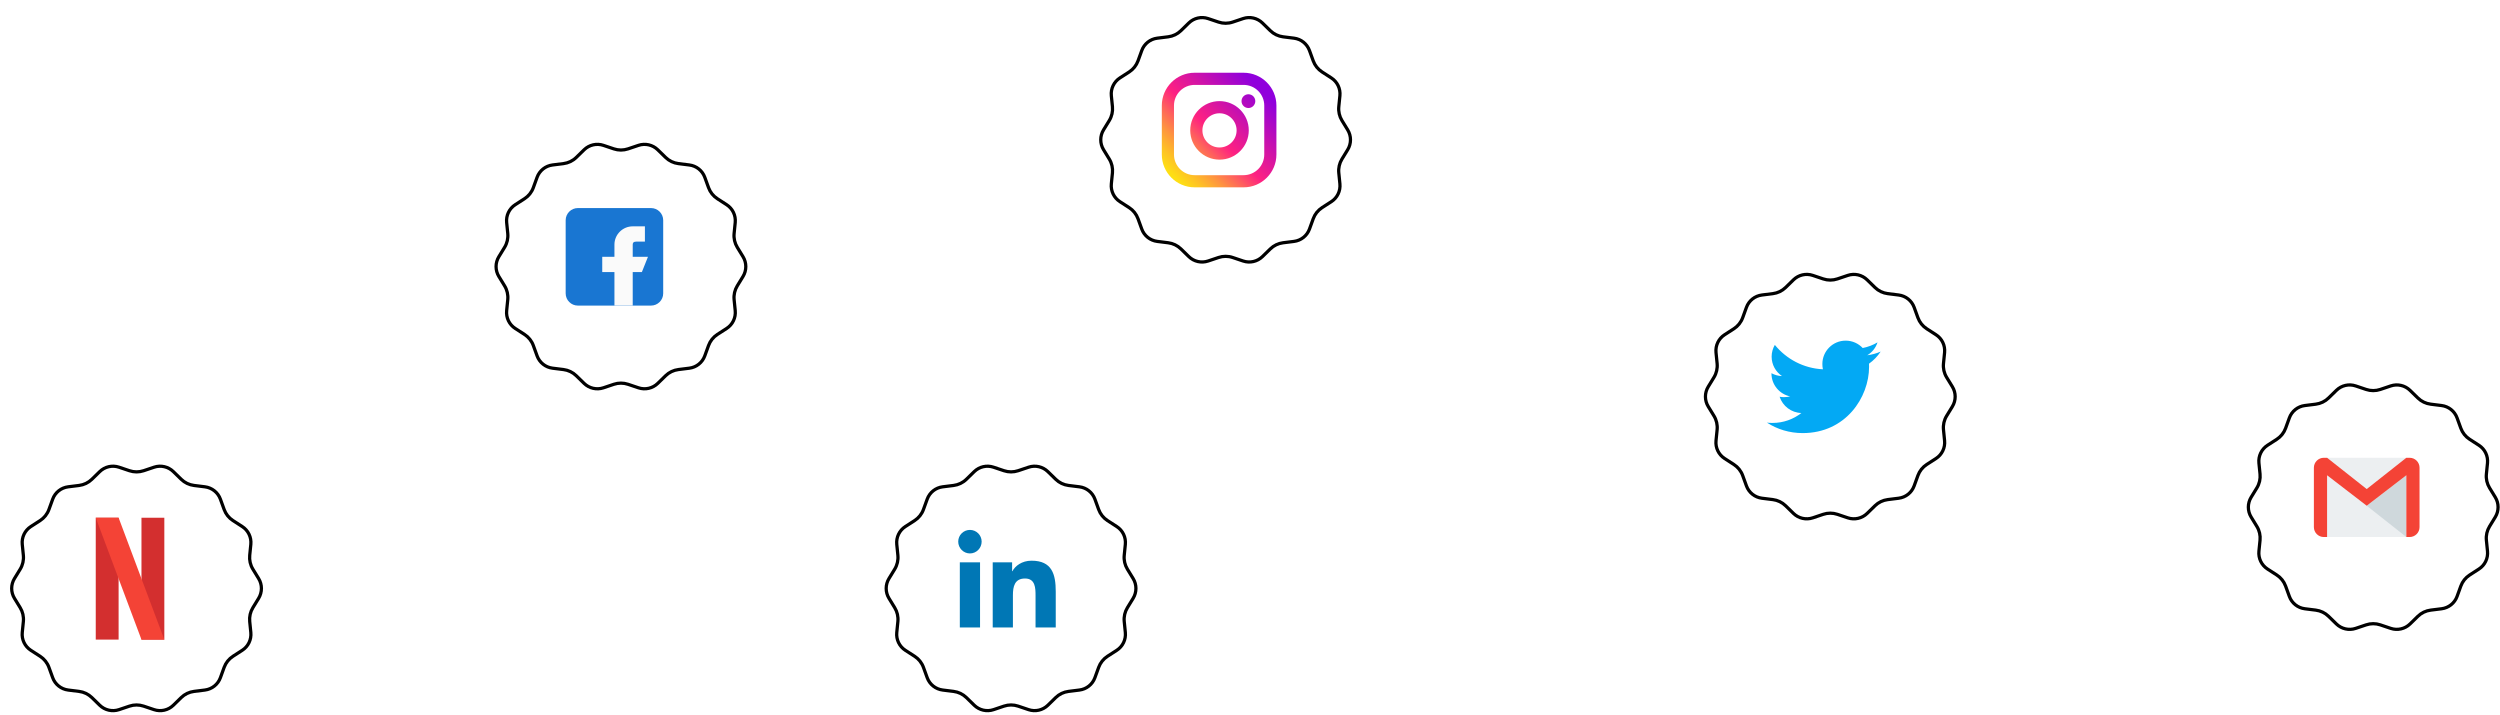 <svg width="769" height="220" viewBox="0 0 769 220" fill="none" xmlns="http://www.w3.org/2000/svg">
<g filter="url(#filter0_d_719_2)">
<path d="M271.023 181.305C269.781 179.277 269.781 176.723 271.023 174.695L272.79 171.808C273.512 170.628 273.828 169.244 273.689 167.868L273.35 164.5C273.111 162.134 274.219 159.833 276.218 158.544L279.062 156.71C280.225 155.96 281.11 154.85 281.582 153.55L282.737 150.369C283.549 148.134 285.546 146.542 287.906 146.247L291.264 145.829C292.637 145.658 293.916 145.042 294.906 144.075L297.327 141.711C299.028 140.049 301.518 139.481 303.772 140.24L306.979 141.32C308.29 141.761 309.71 141.761 311.021 141.32L314.228 140.24C316.482 139.481 318.972 140.049 320.673 141.711L323.094 144.075C324.084 145.042 325.363 145.658 326.736 145.829L330.094 146.247C332.454 146.542 334.451 148.134 335.263 150.369L336.418 153.55C336.89 154.85 337.775 155.96 338.938 156.71L341.782 158.544C343.781 159.833 344.889 162.134 344.65 164.5L344.311 167.868C344.172 169.244 344.488 170.628 345.21 171.808L346.977 174.695C348.219 176.723 348.219 179.277 346.977 181.305L345.21 184.192C344.488 185.372 344.172 186.756 344.311 188.132L344.65 191.5C344.889 193.866 343.781 196.167 341.782 197.456L338.938 199.29C337.775 200.04 336.89 201.15 336.418 202.45L335.263 205.631C334.451 207.866 332.454 209.458 330.094 209.753L326.736 210.171C325.363 210.342 324.084 210.958 323.094 211.925L320.673 214.289C318.972 215.951 316.482 216.519 314.228 215.76L311.021 214.68C309.71 214.239 308.29 214.239 306.979 214.68L303.772 215.76C301.518 216.519 299.028 215.951 297.327 214.289L294.906 211.925C293.916 210.958 292.637 210.342 291.264 210.171L287.906 209.753C285.546 209.458 283.549 207.866 282.737 205.631L281.582 202.45C281.11 201.15 280.225 200.04 279.062 199.29L276.218 197.456C274.219 196.167 273.111 193.866 273.35 191.5L273.689 188.132C273.828 186.756 273.512 185.372 272.79 184.192L271.023 181.305Z" fill="white"/>
<path d="M271.449 174.956L273.216 172.069C273.995 170.796 274.336 169.303 274.186 167.818L273.847 164.45C273.628 162.271 274.648 160.152 276.489 158.965L279.333 157.13C280.588 156.321 281.542 155.124 282.052 153.721L283.207 150.54C283.955 148.481 285.794 147.015 287.968 146.744L291.326 146.325C292.807 146.14 294.187 145.476 295.255 144.433L297.676 142.068C299.243 140.538 301.536 140.014 303.612 140.713L306.82 141.793C308.234 142.27 309.766 142.27 311.18 141.793L314.388 140.713C316.464 140.014 318.757 140.538 320.324 142.068L322.745 144.433C323.813 145.476 325.193 146.14 326.674 146.325L330.032 146.744C332.206 147.015 334.045 148.481 334.793 150.54L335.948 153.721C336.458 155.124 337.412 156.321 338.667 157.13L341.511 158.965C343.352 160.152 344.372 162.271 344.153 164.45L343.814 167.818C343.664 169.303 344.005 170.796 344.784 172.069L346.551 174.956C347.694 176.824 347.694 179.176 346.551 181.044L344.784 183.931C344.005 185.204 343.664 186.697 343.814 188.182L344.153 191.55C344.372 193.729 343.352 195.848 341.511 197.035L338.667 198.87C337.412 199.679 336.458 200.876 335.948 202.279L334.793 205.46C334.045 207.519 332.206 208.985 330.032 209.256L326.674 209.675C325.193 209.86 323.813 210.524 322.745 211.567L320.324 213.932C318.757 215.462 316.464 215.986 314.388 215.287L311.18 214.207C309.766 213.73 308.234 213.73 306.82 214.207L303.612 215.287C301.536 215.986 299.243 215.462 297.676 213.932L295.255 211.567C294.187 210.524 292.807 209.86 291.326 209.675L287.968 209.256C285.794 208.985 283.955 207.519 283.207 205.46L282.052 202.279C281.542 200.876 280.588 199.679 279.333 198.87L276.489 197.035C274.648 195.848 273.628 193.729 273.847 191.55L274.186 188.182C274.336 186.697 273.995 185.204 273.216 183.931L271.449 181.044C270.306 179.176 270.306 176.824 271.449 174.956Z" stroke="black" stroke-linecap="round" stroke-linejoin="round"/>
</g>
<g clip-path="url(#clip0_719_2)">
<path d="M324.741 193.001V193H324.748V181.997C324.748 176.615 323.589 172.469 317.297 172.469C314.272 172.469 312.242 174.129 311.413 175.703H311.326V172.971H305.359V193H311.572V183.083C311.572 180.471 312.067 177.946 315.301 177.946C318.487 177.946 318.534 180.926 318.534 183.25V193.001H324.741Z" fill="#0077B5"/>
<path d="M295.242 172.973H301.462V193.001H295.242V172.973Z" fill="#0077B5"/>
<path d="M298.352 163C296.364 163 294.75 164.614 294.75 166.603C294.75 168.591 296.364 170.239 298.352 170.239C300.341 170.239 301.955 168.591 301.955 166.603C301.954 164.614 300.34 163 298.352 163V163Z" fill="#0077B5"/>
</g>
<g filter="url(#filter1_d_719_2)">
<path d="M337.023 43.305C335.781 41.277 335.781 38.723 337.023 36.695L338.79 33.808C339.512 32.628 339.828 31.244 339.689 29.868L339.35 26.5C339.111 24.134 340.219 21.833 342.218 20.544L345.062 18.71C346.225 17.96 347.11 16.851 347.582 15.55L348.737 12.369C349.549 10.134 351.546 8.542 353.906 8.247L357.264 7.829C358.637 7.658 359.916 7.042 360.906 6.075L363.327 3.711C365.028 2.049 367.518 1.481 369.772 2.24L372.979 3.32C374.29 3.761 375.71 3.761 377.021 3.32L380.228 2.24C382.482 1.481 384.972 2.049 386.673 3.711L389.094 6.075C390.084 7.042 391.363 7.658 392.736 7.829L396.094 8.247C398.454 8.542 400.451 10.134 401.263 12.369L402.418 15.55C402.89 16.851 403.775 17.96 404.938 18.71L407.782 20.544C409.781 21.833 410.889 24.134 410.65 26.5L410.311 29.868C410.172 31.244 410.488 32.628 411.21 33.808L412.977 36.695C414.219 38.723 414.219 41.277 412.977 43.305L411.21 46.192C410.488 47.372 410.172 48.756 410.311 50.132L410.65 53.5C410.889 55.866 409.781 58.167 407.782 59.456L404.938 61.29C403.775 62.04 402.89 63.15 402.418 64.45L401.263 67.631C400.451 69.866 398.454 71.458 396.094 71.753L392.736 72.171C391.363 72.342 390.084 72.958 389.094 73.925L386.673 76.29C384.972 77.951 382.482 78.519 380.228 77.76L377.021 76.68C375.71 76.239 374.29 76.239 372.979 76.68L369.772 77.76C367.518 78.519 365.028 77.951 363.327 76.29L360.906 73.925C359.916 72.958 358.637 72.342 357.264 72.171L353.906 71.753C351.546 71.458 349.549 69.866 348.737 67.631L347.582 64.45C347.11 63.15 346.225 62.04 345.062 61.29L342.218 59.456C340.219 58.167 339.111 55.866 339.35 53.5L339.689 50.132C339.828 48.756 339.512 47.372 338.79 46.192L337.023 43.305Z" fill="white"/>
<path d="M337.449 36.956L339.216 34.069C339.995 32.796 340.336 31.303 340.186 29.818L339.847 26.45C339.628 24.271 340.648 22.152 342.489 20.965L345.333 19.13C346.588 18.321 347.542 17.124 348.052 15.721L349.207 12.54C349.955 10.481 351.794 9.015 353.968 8.744L357.326 8.325C358.807 8.14 360.187 7.476 361.255 6.433L363.676 4.068C365.243 2.538 367.536 2.014 369.612 2.713L372.82 3.793C374.234 4.27 375.766 4.27 377.18 3.793L380.388 2.713C382.464 2.014 384.757 2.538 386.324 4.068L388.745 6.433C389.813 7.476 391.193 8.14 392.674 8.325L396.032 8.744C398.206 9.015 400.045 10.481 400.793 12.54L401.948 15.721C402.458 17.124 403.412 18.321 404.667 19.13L407.511 20.965C409.352 22.152 410.372 24.271 410.153 26.45L409.814 29.818C409.664 31.303 410.005 32.796 410.784 34.069L412.551 36.956C413.694 38.824 413.694 41.176 412.551 43.044L410.784 45.931C410.005 47.204 409.664 48.697 409.814 50.182L410.153 53.55C410.372 55.729 409.352 57.848 407.511 59.035L404.667 60.87C403.412 61.679 402.458 62.876 401.948 64.279L400.793 67.46C400.045 69.519 398.206 70.985 396.032 71.256L392.674 71.675C391.193 71.86 389.813 72.524 388.745 73.567L386.324 75.932C384.757 77.462 382.464 77.986 380.388 77.287L377.18 76.207C375.766 75.73 374.234 75.73 372.82 76.207L369.612 77.287C367.536 77.986 365.243 77.462 363.676 75.932L361.255 73.567C360.187 72.524 358.807 71.86 357.326 71.675L353.968 71.256C351.794 70.986 349.955 69.519 349.207 67.46L348.052 64.279C347.542 62.876 346.588 61.679 345.333 60.87L342.489 59.035C340.648 57.848 339.628 55.729 339.847 53.55L340.186 50.182C340.336 48.697 339.995 47.204 339.216 45.931L337.449 43.044C336.306 41.176 336.306 38.824 337.449 36.956Z" stroke="black" stroke-linecap="round" stroke-linejoin="round"/>
</g>
<path d="M375.12 49.107C370.156 49.107 366.117 45.068 366.117 40.105C366.117 35.141 370.156 31.102 375.12 31.102C380.084 31.102 384.123 35.141 384.123 40.105C384.123 45.069 380.084 49.107 375.12 49.107ZM375.12 34.843C372.219 34.843 369.859 37.204 369.859 40.105C369.859 43.005 372.219 45.366 375.12 45.366C378.021 45.366 380.381 43.005 380.381 40.105C380.381 37.204 378.021 34.843 375.12 34.843Z" fill="url(#paint0_linear_719_2)"/>
<path d="M384.009 33.229C385.179 33.229 386.128 32.281 386.128 31.111C386.128 29.941 385.179 28.992 384.009 28.992C382.839 28.992 381.891 29.941 381.891 31.111C381.891 32.281 382.839 33.229 384.009 33.229Z" fill="url(#paint1_linear_719_2)"/>
<path d="M382.541 57.625H367.458C361.898 57.625 357.375 53.102 357.375 47.542V32.458C357.375 26.898 361.898 22.375 367.458 22.375H382.542C388.102 22.375 392.625 26.898 392.625 32.458V47.542C392.625 53.101 388.101 57.625 382.541 57.625V57.625ZM367.458 26.116C363.961 26.116 361.117 28.96 361.117 32.457V47.541C361.117 51.038 363.961 53.882 367.458 53.882H382.542C386.039 53.882 388.883 51.038 388.883 47.541V32.458C388.883 28.961 386.039 26.117 382.542 26.117H367.458V26.116Z" fill="url(#paint2_linear_719_2)"/>
<g filter="url(#filter2_d_719_2)">
<path d="M690.023 156.305C688.781 154.277 688.781 151.723 690.023 149.695L691.79 146.808C692.512 145.628 692.828 144.244 692.689 142.868L692.35 139.5C692.111 137.134 693.219 134.833 695.218 133.544L698.062 131.71C699.225 130.96 700.11 129.85 700.582 128.55L701.737 125.369C702.549 123.134 704.546 121.542 706.906 121.247L710.264 120.829C711.637 120.658 712.916 120.042 713.906 119.075L716.327 116.711C718.028 115.049 720.518 114.481 722.772 115.24L725.979 116.32C727.29 116.761 728.71 116.761 730.021 116.32L733.228 115.24C735.482 114.481 737.972 115.049 739.673 116.711L742.094 119.075C743.084 120.042 744.363 120.658 745.736 120.829L749.094 121.247C751.454 121.542 753.451 123.134 754.263 125.369L755.418 128.55C755.89 129.85 756.775 130.96 757.938 131.71L760.782 133.544C762.781 134.833 763.889 137.134 763.65 139.5L763.311 142.868C763.172 144.244 763.488 145.628 764.21 146.808L765.977 149.695C767.219 151.723 767.219 154.277 765.977 156.305L764.21 159.192C763.488 160.372 763.172 161.756 763.311 163.132L763.65 166.5C763.889 168.866 762.781 171.167 760.782 172.456L757.938 174.29C756.775 175.04 755.89 176.15 755.418 177.45L754.263 180.631C753.451 182.866 751.454 184.458 749.094 184.753L745.736 185.171C744.363 185.342 743.084 185.958 742.094 186.925L739.673 189.289C737.972 190.951 735.482 191.519 733.228 190.76L730.021 189.68C728.71 189.239 727.29 189.239 725.979 189.68L722.772 190.76C720.518 191.519 718.028 190.951 716.327 189.289L713.906 186.925C712.916 185.958 711.637 185.342 710.264 185.171L706.906 184.753C704.546 184.458 702.549 182.866 701.737 180.631L700.582 177.45C700.11 176.15 699.225 175.04 698.062 174.29L695.218 172.456C693.219 171.167 692.111 168.866 692.35 166.5L692.689 163.132C692.828 161.756 692.512 160.372 691.79 159.192L690.023 156.305Z" fill="white"/>
<path d="M690.449 149.956L692.216 147.069C692.995 145.796 693.336 144.303 693.186 142.818L692.847 139.45C692.628 137.271 693.648 135.152 695.489 133.965L698.333 132.13C699.588 131.321 700.542 130.124 701.052 128.721L702.207 125.54C702.955 123.481 704.794 122.015 706.968 121.744L710.326 121.325C711.807 121.14 713.187 120.476 714.255 119.433L716.676 117.068C718.243 115.538 720.536 115.014 722.612 115.713L725.82 116.793C727.234 117.27 728.766 117.27 730.18 116.793L733.388 115.713C735.464 115.014 737.757 115.538 739.324 117.068L741.745 119.433C742.813 120.476 744.193 121.14 745.674 121.325L749.032 121.744C751.206 122.015 753.045 123.481 753.793 125.54L754.948 128.721C755.458 130.124 756.412 131.321 757.667 132.13L760.511 133.965C762.352 135.152 763.372 137.271 763.153 139.45L762.814 142.818C762.664 144.303 763.005 145.796 763.784 147.069L765.551 149.956C766.694 151.824 766.694 154.176 765.551 156.044L763.784 158.931C763.005 160.204 762.664 161.697 762.814 163.182L763.153 166.55C763.372 168.729 762.352 170.848 760.511 172.035L757.667 173.87C756.412 174.679 755.458 175.876 754.948 177.279L753.793 180.46C753.045 182.519 751.206 183.985 749.032 184.256L745.674 184.675C744.193 184.86 742.813 185.524 741.745 186.567L739.324 188.932C737.757 190.462 735.464 190.986 733.388 190.287L730.18 189.207C728.766 188.73 727.234 188.73 725.82 189.207L722.612 190.287C720.536 190.986 718.243 190.462 716.676 188.932L714.255 186.567C713.187 185.524 711.807 184.86 710.326 184.675L706.968 184.256C704.794 183.985 702.955 182.519 702.207 180.46L701.052 177.279C700.542 175.876 699.588 174.679 698.333 173.87L695.489 172.035C693.648 170.848 692.628 168.729 692.847 166.55L693.186 163.182C693.336 161.697 692.995 160.204 692.216 158.931L690.449 156.044C689.306 154.176 689.306 151.824 690.449 149.956Z" stroke="black" stroke-linecap="round" stroke-linejoin="round"/>
</g>
<g clip-path="url(#clip1_719_2)">
<path d="M740.188 140.812H715.812V165.188H740.188V140.812Z" fill="#ECEFF1"/>
<path d="M728 155.564L740.188 165.188V146.188L728 155.564Z" fill="#CFD8DC"/>
<path d="M741.203 140.812H740.188L728 150.437L715.812 140.812H714.797C713.115 140.812 711.75 142.177 711.75 143.859V162.141C711.75 163.823 713.115 165.188 714.797 165.188H715.812V146.187L728 155.561L740.188 146.185V165.188H741.203C742.885 165.188 744.25 163.823 744.25 162.141V143.859C744.25 142.177 742.885 140.812 741.203 140.812Z" fill="#F44336"/>
</g>
<g filter="url(#filter3_d_719_2)">
<path d="M523.023 122.305C521.781 120.277 521.781 117.723 523.023 115.695L524.79 112.808C525.512 111.628 525.828 110.244 525.689 108.868L525.35 105.5C525.111 103.134 526.219 100.833 528.218 99.544L531.062 97.71C532.225 96.96 533.11 95.85 533.582 94.55L534.737 91.369C535.549 89.134 537.546 87.542 539.906 87.247L543.264 86.829C544.637 86.658 545.916 86.042 546.906 85.075L549.327 82.71C551.028 81.049 553.518 80.481 555.772 81.24L558.979 82.32C560.29 82.761 561.71 82.761 563.021 82.32L566.228 81.24C568.482 80.481 570.972 81.049 572.673 82.71L575.094 85.075C576.084 86.042 577.363 86.658 578.736 86.829L582.094 87.247C584.454 87.542 586.451 89.134 587.263 91.369L588.418 94.55C588.89 95.85 589.775 96.96 590.938 97.71L593.782 99.544C595.781 100.833 596.889 103.134 596.65 105.5L596.311 108.868C596.172 110.244 596.488 111.628 597.21 112.808L598.977 115.695C600.219 117.723 600.219 120.277 598.977 122.305L597.21 125.192C596.488 126.372 596.172 127.756 596.311 129.132L596.65 132.5C596.889 134.866 595.781 137.167 593.782 138.456L590.938 140.29C589.775 141.04 588.89 142.15 588.418 143.45L587.263 146.631C586.451 148.866 584.454 150.458 582.094 150.753L578.736 151.171C577.363 151.342 576.084 151.958 575.094 152.925L572.673 155.289C570.972 156.951 568.482 157.519 566.228 156.76L563.021 155.68C561.71 155.239 560.29 155.239 558.979 155.68L555.772 156.76C553.518 157.519 551.028 156.951 549.327 155.289L546.906 152.925C545.916 151.958 544.637 151.342 543.264 151.171L539.906 150.753C537.546 150.458 535.549 148.866 534.737 146.631L533.582 143.45C533.11 142.15 532.225 141.04 531.062 140.29L528.218 138.456C526.219 137.167 525.111 134.866 525.35 132.5L525.689 129.132C525.828 127.756 525.512 126.372 524.79 125.192L523.023 122.305Z" fill="white"/>
<path d="M523.449 115.956L525.216 113.069C525.995 111.796 526.336 110.303 526.186 108.818L525.847 105.45C525.628 103.271 526.648 101.152 528.489 99.965L531.333 98.13C532.588 97.321 533.542 96.124 534.052 94.721L535.207 91.54C535.955 89.481 537.794 88.014 539.968 87.744L543.326 87.325C544.807 87.14 546.187 86.476 547.255 85.433L549.676 83.068C551.243 81.538 553.536 81.014 555.612 81.713L558.82 82.793C560.234 83.27 561.766 83.27 563.18 82.793L566.388 81.713C568.464 81.014 570.757 81.538 572.324 83.068L574.745 85.433C575.813 86.476 577.193 87.14 578.674 87.325L582.032 87.744C584.206 88.014 586.045 89.481 586.793 91.54L587.948 94.721C588.458 96.124 589.412 97.321 590.667 98.13L593.511 99.965C595.352 101.152 596.372 103.271 596.153 105.45L595.814 108.818C595.664 110.303 596.005 111.796 596.784 113.069L598.551 115.956C599.694 117.824 599.694 120.176 598.551 122.044L596.784 124.931C596.005 126.204 595.664 127.697 595.814 129.182L596.153 132.55C596.372 134.729 595.352 136.848 593.511 138.035L590.667 139.87C589.412 140.679 588.458 141.876 587.948 143.279L586.793 146.46C586.045 148.519 584.206 149.985 582.032 150.256L578.674 150.675C577.193 150.86 575.813 151.524 574.745 152.567L572.324 154.932C570.757 156.462 568.464 156.986 566.388 156.287L563.18 155.207C561.766 154.73 560.234 154.73 558.82 155.207L555.612 156.287C553.536 156.986 551.243 156.462 549.676 154.932L547.255 152.567C546.187 151.524 544.807 150.86 543.326 150.675L539.968 150.256C537.794 149.985 535.955 148.519 535.207 146.46L534.052 143.279C533.542 141.876 532.588 140.679 531.333 139.87L528.489 138.035C526.648 136.848 525.628 134.729 525.847 132.55L526.186 129.182C526.336 127.697 525.995 126.204 525.216 124.931L523.449 122.044C522.306 120.176 522.306 117.824 523.449 115.956Z" stroke="black" stroke-linecap="round" stroke-linejoin="round"/>
</g>
<g clip-path="url(#clip2_719_2)">
<path d="M578.5 108.148C577.198 108.719 575.812 109.097 574.366 109.281C575.853 108.393 576.988 106.997 577.522 105.315C576.135 106.142 574.604 106.726 572.972 107.052C571.655 105.65 569.778 104.781 567.731 104.781C563.758 104.781 560.56 108.006 560.56 111.958C560.56 112.527 560.608 113.074 560.727 113.595C554.761 113.304 549.483 110.445 545.937 106.089C545.318 107.163 544.955 108.393 544.955 109.716C544.955 112.201 546.234 114.404 548.142 115.679C546.989 115.657 545.858 115.323 544.9 114.796C544.9 114.818 544.9 114.846 544.9 114.874C544.9 118.361 547.387 121.257 550.649 121.925C550.065 122.084 549.428 122.161 548.767 122.161C548.308 122.161 547.844 122.135 547.409 122.038C548.339 124.88 550.977 126.969 554.114 127.037C551.673 128.947 548.573 130.097 545.217 130.097C544.629 130.097 544.064 130.071 543.5 129.999C546.678 132.048 550.445 133.219 554.508 133.219C567.711 133.219 574.93 122.281 574.93 112.801C574.93 112.483 574.919 112.177 574.904 111.873C576.328 110.863 577.524 109.6 578.5 108.148Z" fill="#03A9F4"/>
</g>
<g filter="url(#filter4_d_719_2)">
<path d="M151.023 82.305C149.781 80.277 149.781 77.723 151.023 75.695L152.79 72.808C153.512 71.628 153.828 70.244 153.689 68.868L153.35 65.5C153.111 63.134 154.219 60.833 156.218 59.544L159.062 57.71C160.225 56.96 161.11 55.85 161.582 54.55L162.737 51.369C163.549 49.134 165.546 47.542 167.906 47.247L171.264 46.829C172.637 46.658 173.916 46.042 174.906 45.075L177.327 42.711C179.028 41.049 181.518 40.48 183.772 41.239L186.979 42.32C188.29 42.761 189.71 42.761 191.021 42.32L194.228 41.239C196.482 40.48 198.972 41.049 200.673 42.711L203.094 45.075C204.084 46.042 205.363 46.658 206.736 46.829L210.094 47.247C212.454 47.542 214.451 49.134 215.263 51.369L216.418 54.55C216.89 55.85 217.775 56.96 218.938 57.71L221.782 59.544C223.781 60.833 224.889 63.134 224.65 65.5L224.311 68.868C224.172 70.244 224.488 71.628 225.21 72.808L226.977 75.695C228.219 77.723 228.219 80.277 226.977 82.305L225.21 85.192C224.488 86.372 224.172 87.756 224.311 89.132L224.65 92.5C224.889 94.866 223.781 97.167 221.782 98.456L218.938 100.29C217.775 101.04 216.89 102.15 216.418 103.45L215.263 106.631C214.451 108.866 212.454 110.458 210.094 110.753L206.736 111.171C205.363 111.342 204.084 111.958 203.094 112.925L200.673 115.289C198.972 116.951 196.482 117.519 194.228 116.76L191.021 115.68C189.71 115.239 188.29 115.239 186.979 115.68L183.772 116.76C181.518 117.519 179.028 116.951 177.327 115.289L174.906 112.925C173.916 111.958 172.637 111.342 171.264 111.171L167.906 110.753C165.546 110.458 163.549 108.866 162.737 106.631L161.582 103.45C161.11 102.15 160.225 101.04 159.062 100.29L156.218 98.456C154.219 97.167 153.111 94.866 153.35 92.5L153.689 89.132C153.828 87.756 153.512 86.372 152.79 85.192L151.023 82.305Z" fill="white"/>
<path d="M151.449 75.956L153.216 73.069C153.995 71.796 154.336 70.303 154.186 68.818L153.847 65.45C153.628 63.271 154.648 61.152 156.489 59.965L159.333 58.13C160.588 57.321 161.542 56.124 162.052 54.721L163.207 51.54C163.955 49.481 165.794 48.014 167.968 47.744L171.326 47.325C172.807 47.14 174.187 46.476 175.255 45.433L177.676 43.068C179.243 41.538 181.536 41.014 183.612 41.713L186.82 42.794C188.234 43.27 189.766 43.27 191.18 42.794L194.388 41.713C196.464 41.014 198.757 41.538 200.324 43.068L202.745 45.433C203.813 46.476 205.193 47.14 206.674 47.325L210.032 47.744C212.206 48.014 214.045 49.481 214.793 51.54L215.948 54.721C216.458 56.124 217.412 57.321 218.667 58.13L221.511 59.965C223.352 61.152 224.372 63.271 224.153 65.45L223.814 68.818C223.664 70.303 224.005 71.796 224.784 73.069L226.551 75.956C227.694 77.824 227.694 80.176 226.551 82.044L224.784 84.931C224.005 86.204 223.664 87.697 223.814 89.182L224.153 92.55C224.372 94.729 223.352 96.848 221.511 98.035L218.667 99.87C217.412 100.679 216.458 101.876 215.948 103.279L214.793 106.46C214.045 108.519 212.206 109.985 210.032 110.256L206.674 110.675C205.193 110.86 203.813 111.524 202.745 112.567L200.324 114.932C198.757 116.462 196.464 116.986 194.388 116.287L191.18 115.207C189.766 114.73 188.234 114.73 186.82 115.207L183.612 116.287C181.536 116.986 179.243 116.462 177.676 114.932L175.255 112.567C174.187 111.524 172.807 110.86 171.326 110.675L167.968 110.256C165.794 109.985 163.955 108.519 163.207 106.46L162.052 103.279C161.542 101.876 160.588 100.679 159.333 99.87L156.489 98.035C154.648 96.848 153.628 94.729 153.847 92.55L154.186 89.182C154.336 87.697 153.995 86.204 153.216 84.931L151.449 82.044C150.306 80.176 150.306 77.824 151.449 75.956Z" stroke="black" stroke-linecap="round" stroke-linejoin="round"/>
</g>
<path d="M200.25 64H177.75C175.682 64 174 65.682 174 67.75V90.25C174 92.318 175.682 94 177.75 94H200.25C202.318 94 204 92.318 204 90.25V67.75C204 65.682 202.318 64 200.25 64Z" fill="#1976D2"/>
<path d="M199.312 79H194.625V75.25C194.625 74.215 195.465 74.312 196.5 74.312H198.375V69.625H194.625C191.518 69.625 189 72.143 189 75.25V79H185.25V83.688H189V94H194.625V83.688H197.438L199.312 79Z" fill="#FAFAFA"/>
<g filter="url(#filter5_d_719_2)">
<path d="M2.023 181.305C0.781 179.277 0.781 176.723 2.023 174.695L3.79 171.808C4.512 170.628 4.828 169.244 4.689 167.868L4.35 164.5C4.111 162.134 5.219 159.833 7.218 158.544L10.062 156.71C11.225 155.96 12.11 154.85 12.582 153.55L13.737 150.369C14.549 148.134 16.546 146.542 18.906 146.247L22.264 145.829C23.637 145.658 24.916 145.042 25.905 144.075L28.327 141.711C30.028 140.049 32.518 139.481 34.772 140.24L37.979 141.32C39.29 141.761 40.71 141.761 42.021 141.32L45.228 140.24C47.482 139.481 49.972 140.049 51.673 141.711L54.094 144.075C55.084 145.042 56.363 145.658 57.736 145.829L61.094 146.247C63.454 146.542 65.451 148.134 66.263 150.369L67.418 153.55C67.89 154.85 68.775 155.96 69.938 156.71L72.782 158.544C74.781 159.833 75.889 162.134 75.65 164.5L75.311 167.868C75.172 169.244 75.488 170.628 76.21 171.808L77.977 174.695C79.219 176.723 79.219 179.277 77.977 181.305L76.21 184.192C75.488 185.372 75.172 186.756 75.311 188.132L75.65 191.5C75.889 193.866 74.781 196.167 72.782 197.456L69.938 199.29C68.775 200.04 67.89 201.15 67.418 202.45L66.263 205.631C65.451 207.866 63.454 209.458 61.094 209.753L57.736 210.171C56.363 210.342 55.084 210.958 54.094 211.925L51.673 214.289C49.972 215.951 47.482 216.519 45.228 215.76L42.021 214.68C40.71 214.239 39.29 214.239 37.979 214.68L34.772 215.76C32.518 216.519 30.028 215.951 28.327 214.289L25.905 211.925C24.916 210.958 23.637 210.342 22.264 210.171L18.906 209.753C16.546 209.458 14.549 207.866 13.737 205.631L12.582 202.45C12.11 201.15 11.225 200.04 10.062 199.29L7.218 197.456C5.219 196.167 4.111 193.866 4.35 191.5L4.689 188.132C4.828 186.756 4.512 185.372 3.79 184.192L2.023 181.305Z" fill="white"/>
<path d="M2.449 174.956L4.216 172.069C4.995 170.796 5.336 169.303 5.186 167.818L4.847 164.45C4.628 162.271 5.648 160.152 7.489 158.965L10.333 157.13C11.588 156.321 12.542 155.124 13.052 153.721L14.207 150.54C14.955 148.481 16.794 147.015 18.968 146.744L22.326 146.325C23.807 146.14 25.187 145.476 26.255 144.433L28.676 142.068C30.243 140.538 32.536 140.014 34.612 140.713L37.82 141.793C39.234 142.27 40.766 142.27 42.18 141.793L45.388 140.713C47.464 140.014 49.757 140.538 51.324 142.068L53.745 144.433C54.813 145.476 56.193 146.14 57.674 146.325L61.032 146.744C63.206 147.015 65.045 148.481 65.793 150.54L66.948 153.721C67.458 155.124 68.412 156.321 69.667 157.13L72.511 158.965C74.352 160.152 75.372 162.271 75.153 164.45L74.814 167.818C74.664 169.303 75.005 170.796 75.784 172.069L77.551 174.956C78.694 176.824 78.694 179.176 77.551 181.044L75.784 183.931C75.005 185.204 74.664 186.697 74.814 188.182L75.153 191.55C75.372 193.729 74.352 195.848 72.511 197.035L69.667 198.87C68.412 199.679 67.458 200.876 66.948 202.279L65.793 205.46C65.045 207.519 63.206 208.985 61.032 209.256L57.674 209.675C56.193 209.86 54.813 210.524 53.745 211.567L51.324 213.932C49.757 215.462 47.464 215.986 45.388 215.287L42.18 214.207C40.766 213.73 39.234 213.73 37.82 214.207L34.612 215.287C32.536 215.986 30.243 215.462 28.676 213.932L26.255 211.567C25.187 210.524 23.807 209.86 22.326 209.675L18.968 209.256C16.794 208.985 14.955 207.519 14.207 205.46L13.052 202.279C12.542 200.876 11.588 199.679 10.333 198.87L7.489 197.035C5.648 195.848 4.628 193.729 4.847 191.55L5.186 188.182C5.336 186.697 4.995 185.204 4.216 183.931L2.449 181.044C1.306 179.176 1.306 176.824 2.449 174.956Z" stroke="black" stroke-linecap="round" stroke-linejoin="round"/>
</g>
<g clip-path="url(#clip3_719_2)">
<path d="M50.547 159.25H43.516V196.75H50.547V159.25Z" fill="#D32F2F"/>
<path d="M36.484 159.25H29.453V196.75H36.484V159.25Z" fill="#D32F2F"/>
<path d="M50.547 196.75H43.516L29.453 159.25H36.484L50.547 196.75Z" fill="#F44336"/>
</g>
<defs>
<filter id="filter0_d_719_2" x="270.092" y="139.908" width="79.816" height="79.184" filterUnits="userSpaceOnUse" color-interpolation-filters="sRGB">
<feFlood flood-opacity="0" result="BackgroundImageFix"/>
<feColorMatrix in="SourceAlpha" type="matrix" values="0 0 0 0 0 0 0 0 0 0 0 0 0 0 0 0 0 0 127 0" result="hardAlpha"/>
<feOffset dx="2" dy="3"/>
<feComposite in2="hardAlpha" operator="out"/>
<feColorMatrix type="matrix" values="0 0 0 0 0 0 0 0 0 0 0 0 0 0 0 0 0 0 1 0"/>
<feBlend mode="normal" in2="BackgroundImageFix" result="effect1_dropShadow_719_2"/>
<feBlend mode="normal" in="SourceGraphic" in2="effect1_dropShadow_719_2" result="shape"/>
</filter>
<filter id="filter1_d_719_2" x="336.092" y="1.908" width="79.816" height="79.184" filterUnits="userSpaceOnUse" color-interpolation-filters="sRGB">
<feFlood flood-opacity="0" result="BackgroundImageFix"/>
<feColorMatrix in="SourceAlpha" type="matrix" values="0 0 0 0 0 0 0 0 0 0 0 0 0 0 0 0 0 0 127 0" result="hardAlpha"/>
<feOffset dx="2" dy="3"/>
<feComposite in2="hardAlpha" operator="out"/>
<feColorMatrix type="matrix" values="0 0 0 0 0 0 0 0 0 0 0 0 0 0 0 0 0 0 1 0"/>
<feBlend mode="normal" in2="BackgroundImageFix" result="effect1_dropShadow_719_2"/>
<feBlend mode="normal" in="SourceGraphic" in2="effect1_dropShadow_719_2" result="shape"/>
</filter>
<filter id="filter2_d_719_2" x="689.092" y="114.908" width="79.816" height="79.184" filterUnits="userSpaceOnUse" color-interpolation-filters="sRGB">
<feFlood flood-opacity="0" result="BackgroundImageFix"/>
<feColorMatrix in="SourceAlpha" type="matrix" values="0 0 0 0 0 0 0 0 0 0 0 0 0 0 0 0 0 0 127 0" result="hardAlpha"/>
<feOffset dx="2" dy="3"/>
<feComposite in2="hardAlpha" operator="out"/>
<feColorMatrix type="matrix" values="0 0 0 0 0 0 0 0 0 0 0 0 0 0 0 0 0 0 1 0"/>
<feBlend mode="normal" in2="BackgroundImageFix" result="effect1_dropShadow_719_2"/>
<feBlend mode="normal" in="SourceGraphic" in2="effect1_dropShadow_719_2" result="shape"/>
</filter>
<filter id="filter3_d_719_2" x="522.092" y="80.908" width="79.816" height="79.184" filterUnits="userSpaceOnUse" color-interpolation-filters="sRGB">
<feFlood flood-opacity="0" result="BackgroundImageFix"/>
<feColorMatrix in="SourceAlpha" type="matrix" values="0 0 0 0 0 0 0 0 0 0 0 0 0 0 0 0 0 0 127 0" result="hardAlpha"/>
<feOffset dx="2" dy="3"/>
<feComposite in2="hardAlpha" operator="out"/>
<feColorMatrix type="matrix" values="0 0 0 0 0 0 0 0 0 0 0 0 0 0 0 0 0 0 1 0"/>
<feBlend mode="normal" in2="BackgroundImageFix" result="effect1_dropShadow_719_2"/>
<feBlend mode="normal" in="SourceGraphic" in2="effect1_dropShadow_719_2" result="shape"/>
</filter>
<filter id="filter4_d_719_2" x="150.092" y="40.908" width="79.816" height="79.184" filterUnits="userSpaceOnUse" color-interpolation-filters="sRGB">
<feFlood flood-opacity="0" result="BackgroundImageFix"/>
<feColorMatrix in="SourceAlpha" type="matrix" values="0 0 0 0 0 0 0 0 0 0 0 0 0 0 0 0 0 0 127 0" result="hardAlpha"/>
<feOffset dx="2" dy="3"/>
<feComposite in2="hardAlpha" operator="out"/>
<feColorMatrix type="matrix" values="0 0 0 0 0 0 0 0 0 0 0 0 0 0 0 0 0 0 1 0"/>
<feBlend mode="normal" in2="BackgroundImageFix" result="effect1_dropShadow_719_2"/>
<feBlend mode="normal" in="SourceGraphic" in2="effect1_dropShadow_719_2" result="shape"/>
</filter>
<filter id="filter5_d_719_2" x="1.092" y="139.908" width="79.816" height="79.184" filterUnits="userSpaceOnUse" color-interpolation-filters="sRGB">
<feFlood flood-opacity="0" result="BackgroundImageFix"/>
<feColorMatrix in="SourceAlpha" type="matrix" values="0 0 0 0 0 0 0 0 0 0 0 0 0 0 0 0 0 0 127 0" result="hardAlpha"/>
<feOffset dx="2" dy="3"/>
<feComposite in2="hardAlpha" operator="out"/>
<feColorMatrix type="matrix" values="0 0 0 0 0 0 0 0 0 0 0 0 0 0 0 0 0 0 1 0"/>
<feBlend mode="normal" in2="BackgroundImageFix" result="effect1_dropShadow_719_2"/>
<feBlend mode="normal" in="SourceGraphic" in2="effect1_dropShadow_719_2" result="shape"/>
</filter>
<linearGradient id="paint0_linear_719_2" x1="359.92" y1="55.305" x2="387.651" y2="27.574" gradientUnits="userSpaceOnUse">
<stop stop-color="#FEE411"/>
<stop offset="0.052" stop-color="#FEDB16"/>
<stop offset="0.138" stop-color="#FEC125"/>
<stop offset="0.248" stop-color="#FE983D"/>
<stop offset="0.376" stop-color="#FE5F5E"/>
<stop offset="0.5" stop-color="#FE2181"/>
<stop offset="1" stop-color="#9000DC"/>
</linearGradient>
<linearGradient id="paint1_linear_719_2" x1="359.867" y1="55.253" x2="387.598" y2="27.522" gradientUnits="userSpaceOnUse">
<stop stop-color="#FEE411"/>
<stop offset="0.052" stop-color="#FEDB16"/>
<stop offset="0.138" stop-color="#FEC125"/>
<stop offset="0.248" stop-color="#FE983D"/>
<stop offset="0.376" stop-color="#FE5F5E"/>
<stop offset="0.5" stop-color="#FE2181"/>
<stop offset="1" stop-color="#9000DC"/>
</linearGradient>
<linearGradient id="paint2_linear_719_2" x1="359.808" y1="55.191" x2="387.539" y2="27.46" gradientUnits="userSpaceOnUse">
<stop stop-color="#FEE411"/>
<stop offset="0.052" stop-color="#FEDB16"/>
<stop offset="0.138" stop-color="#FEC125"/>
<stop offset="0.248" stop-color="#FE983D"/>
<stop offset="0.376" stop-color="#FE5F5E"/>
<stop offset="0.5" stop-color="#FE2181"/>
<stop offset="1" stop-color="#9000DC"/>
</linearGradient>
<clipPath id="clip0_719_2">
<rect width="30" height="30" fill="white" transform="translate(294.75 163)"/>
</clipPath>
<clipPath id="clip1_719_2">
<rect width="32.5" height="32.5" fill="white" transform="translate(711.75 136.75)"/>
</clipPath>
<clipPath id="clip2_719_2">
<rect width="35" height="35" fill="white" transform="translate(543.5 101.5)"/>
</clipPath>
<clipPath id="clip3_719_2">
<rect width="37.5" height="37.5" fill="white" transform="translate(21.25 159.25)"/>
</clipPath>
</defs>
</svg>
